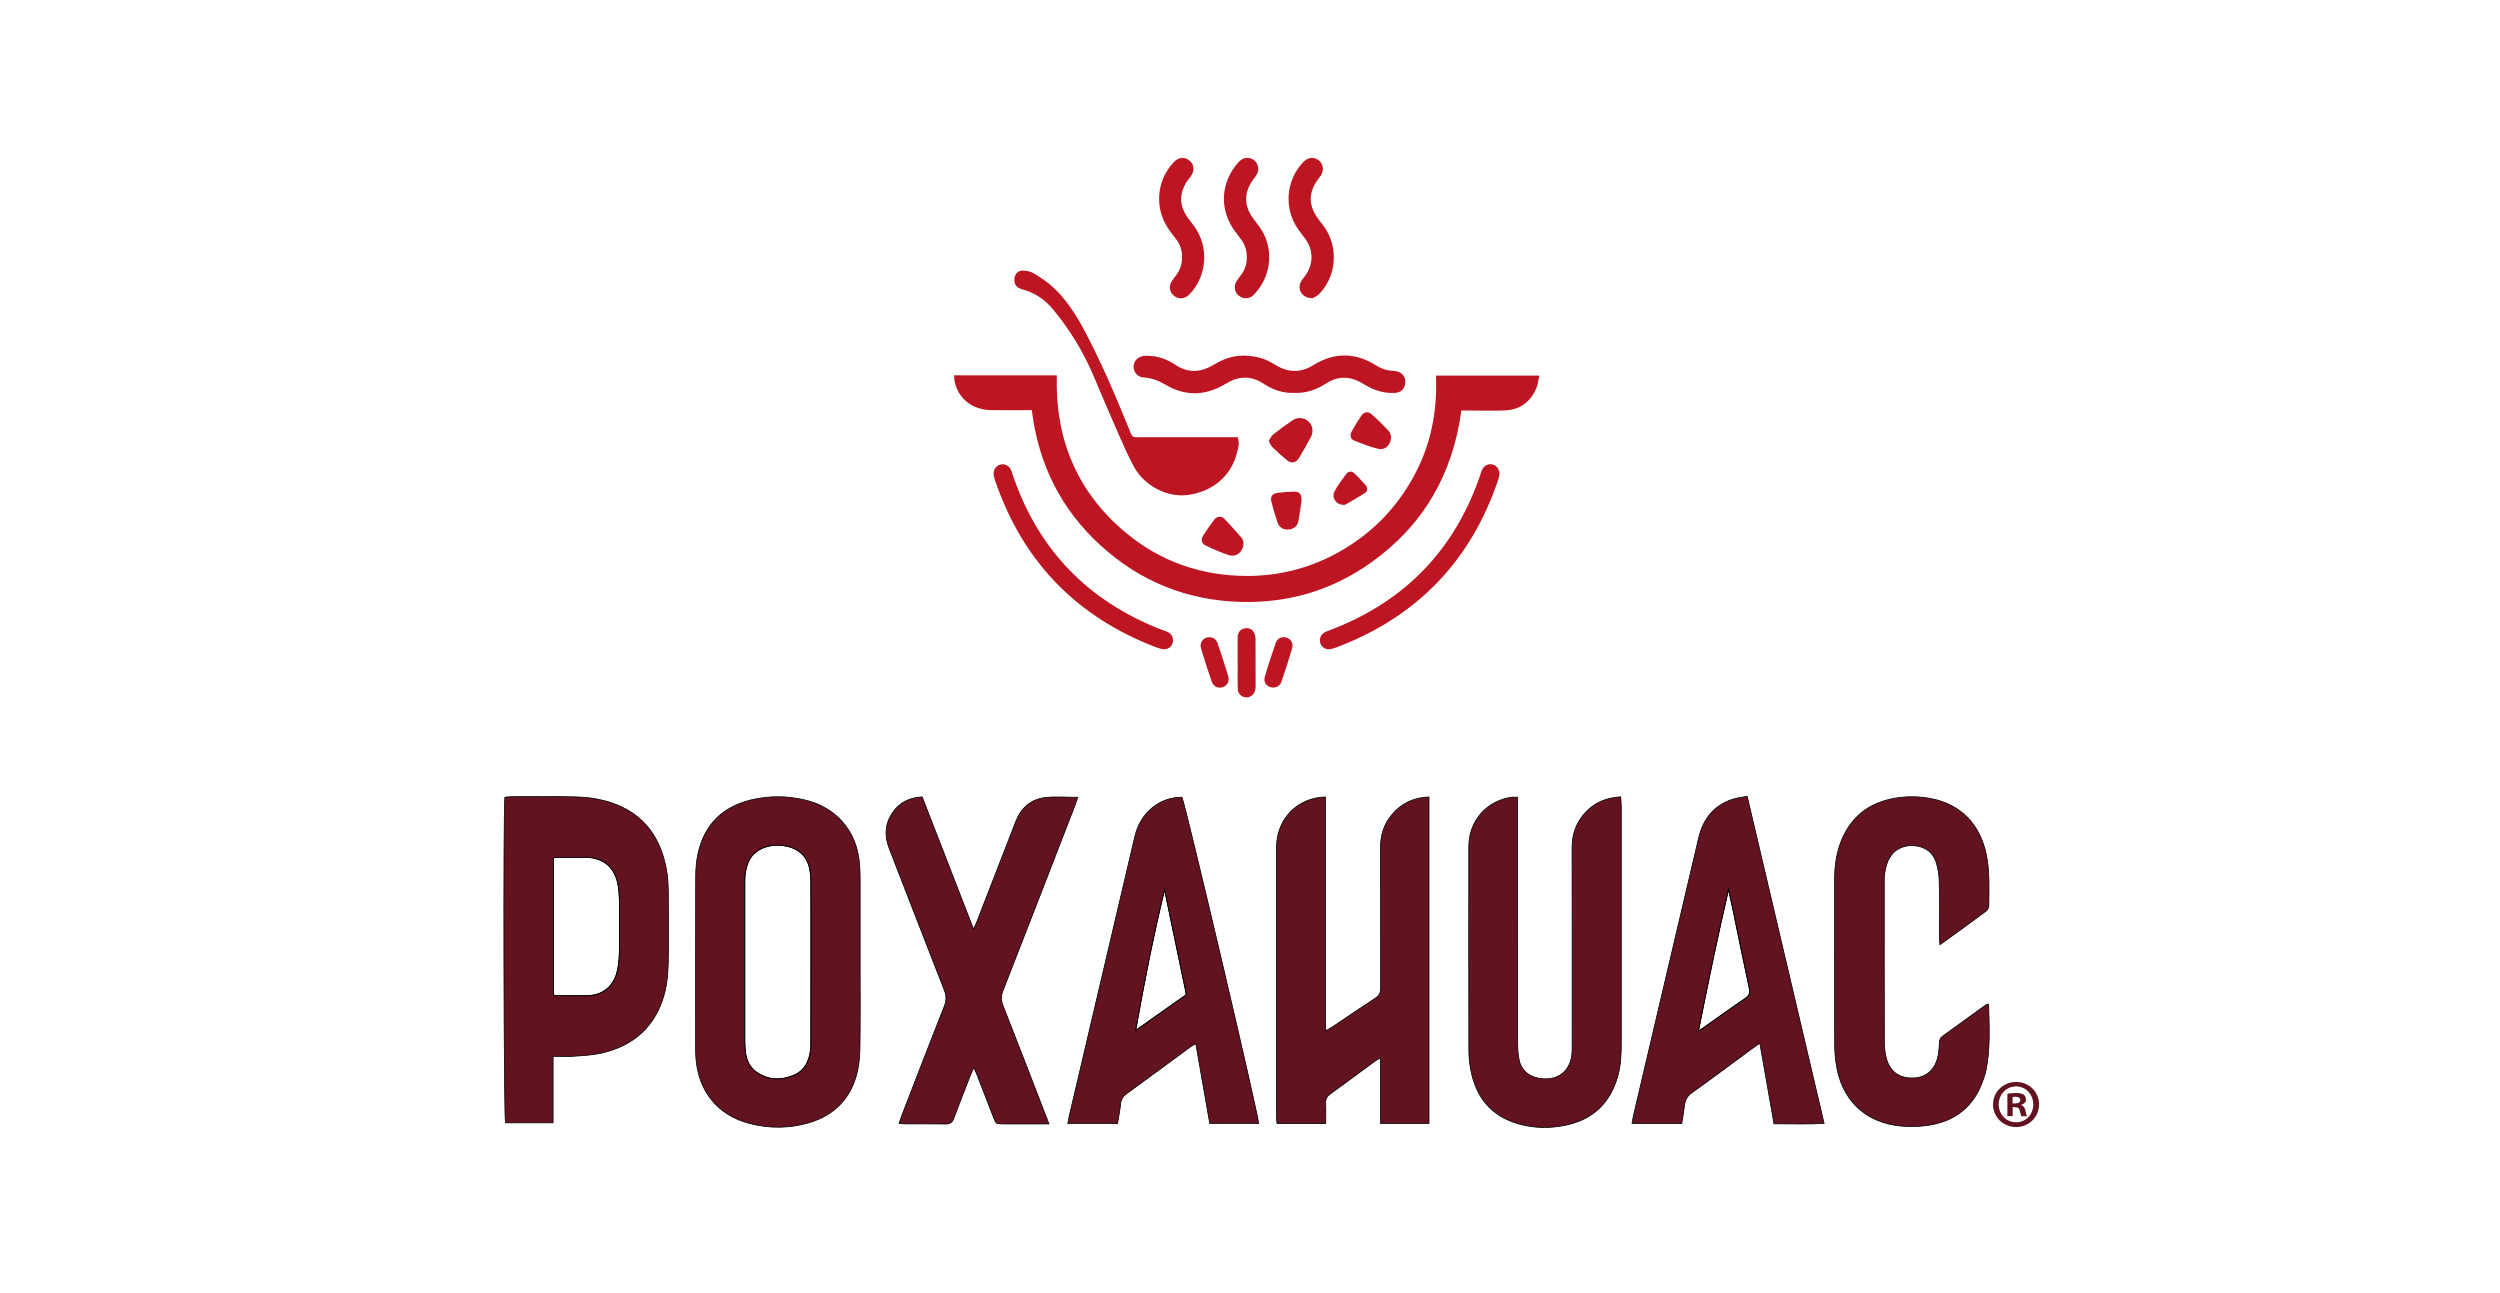 <?xml version="1.0" encoding="utf-8"?>
<!-- Generator: Adobe Illustrator 18.1.1, SVG Export Plug-In . SVG Version: 6.00 Build 0)  -->
<svg version="1.1" id="Layer_1" xmlns="http://www.w3.org/2000/svg" xmlns:xlink="http://www.w3.org/1999/xlink" x="0px" y="0px"
	 viewBox="0 0 3292 1702" enable-background="new 0 0 3292 1702" xml:space="preserve">
<g>
	<path fill="#63121F" d="M2685,1454.2c0,16.7-13.1,29.9-30.2,29.9c-16.9,0-30.4-13.1-30.4-29.9c0-16.4,13.5-29.5,30.4-29.5
		C2671.9,1424.7,2685,1437.8,2685,1454.2z M2631.9,1454.2c0,13.1,9.7,23.6,23,23.6c13,0,22.5-10.4,22.5-23.4
		c0-13.1-9.5-23.8-22.7-23.8C2641.7,1430.6,2631.9,1441.3,2631.9,1454.2z M2650.1,1469.7h-6.8v-29.5c2.7-0.5,6.5-0.9,11.3-0.9
		c5.6,0,8.1,0.9,10.3,2.2c1.6,1.3,2.9,3.6,2.9,6.5c0,3.2-2.5,5.8-6.1,6.8v0.4c2.9,1.1,4.5,3.2,5.4,7.2c0.9,4.5,1.4,6.3,2.2,7.4h-7.4
		c-0.9-1.1-1.4-3.8-2.3-7.2c-0.5-3.2-2.3-4.7-6.1-4.7h-3.2V1469.7z M2650.3,1453h3.2c3.8,0,6.8-1.3,6.8-4.3c0-2.7-2-4.5-6.3-4.5
		c-1.8,0-3.1,0.2-3.8,0.4V1453z"/>
</g>
<g>
	<path fill="#63121F" stroke="#000000" stroke-miterlimit="10" d="M1132.6,1266.9c0,37,0.3,74-0.2,111c-0.1,11.3-0.9,22.8-3.5,33.7
		c-8.2,34.3-29.8,56.8-63.5,66.8c-25.8,7.6-52,7.8-78,1.1c-42.4-10.8-68.2-42.8-71.1-87.2c-0.3-4.3-0.3-8.7-0.3-13
		c0-75-0.1-150,0.1-225c0-10.6,0.9-21.4,3.3-31.7c8.8-37.8,33-60.7,70.5-69.5c22.7-5.3,45.6-5.2,68.4-0.1
		c42.3,9.4,69.7,40.7,73.5,83.9c0.6,6.6,0.8,13.3,0.8,20C1132.7,1193.6,1132.6,1230.3,1132.6,1266.9z M1067.8,1266.8
		c0-35.3,0.1-70.6-0.1-105.9c0-5.9-0.5-12-1.8-17.8c-3.7-17-15.8-27.2-34.6-29.7c-19.5-2.6-37.4,4.7-44.8,19.2
		c-2.4,4.6-3.8,9.9-4.8,15.1c-0.9,4.9-1,9.9-1,14.9c-0.1,69.2-0.1,138.5,0,207.7c0,5.3,0.3,10.7,1,15.9c1.4,10.3,5.6,19.3,14.2,25.4
		c15.2,10.7,31.8,11.3,48.5,4.6c15.3-6.1,21.3-19.2,23-34.7c0.4-3.6,0.3-7.3,0.3-11C1067.8,1336,1067.8,1301.4,1067.8,1266.8z"/>
	<path fill="#63121F" stroke="#000000" stroke-miterlimit="10" d="M1745.5,1049.5c0,102.5,0,204.3,0,307.8c3.9-2.2,6.5-3.3,8.8-4.9
		c18.8-12.6,37.5-25.5,56.5-37.8c5.5-3.5,7.3-7.5,7.2-13.9c-0.2-61.3,0-122.7-0.2-184c-0.1-16.3,4.3-31,14.7-43.5
		c12.5-15.2,28.7-23,49.2-23.8c0,143.6,0,286.4,0,429.9c-21.1,0-41.9,0-63.9,0c0-28.6,0-56.7,0-86.3c-3.6,2.2-5.9,3.3-7.9,4.8
		c-19.3,14.2-38.6,28.6-58,42.6c-4.5,3.3-6.6,6.7-6.3,12.4c0.4,8.6,0.1,17.2,0.1,26.6c-21.6,0-42.5,0-64.1,0c-0.3-3.1-0.7-6-0.7-8.9
		c0-118-0.1-236,0-354c0-34.8,22.5-61.2,55.8-66.4C1739.3,1049.6,1741.9,1049.7,1745.5,1049.5z"/>
	<path fill="#63121F" stroke="#000000" stroke-miterlimit="10" d="M728.3,1391c0,15.6,0,29.9,0,44.1c0,14.3,0,28.5,0,43.4
		c-21.6,0-42.1,0-62.7,0c-2.1-6.7-3-412.1-0.8-428.7c2.4-0.2,4.9-0.7,7.5-0.7c28.3,0,56.7-0.5,85,0.2c12.9,0.3,26.1,1.8,38.5,5
		c46.9,12.2,73.3,43.7,81.8,90.7c1.7,9.5,2.3,19.2,2.4,28.8c0.3,31.7,0.6,63.3-0.1,95c-0.3,13.2-1.5,26.8-4.9,39.5
		c-11.4,42.6-39.8,68.4-82.3,78.3c-12.2,2.8-25,3.4-37.6,4.3C746.8,1391.5,738.4,1391,728.3,1391z M728.9,1310.3
		c2.3,0.4,3.2,0.7,4.2,0.7c13.3,0.1,26.6,0.2,39.9,0c19.5-0.3,33.7-10.7,39.1-29.6c2.3-8.2,3.2-17,3.4-25.6
		c0.4-23.3,0.3-46.6,0.1-69.9c-0.1-6.6-0.6-13.3-1.6-19.9c-3.9-23.9-19.2-36.9-43.2-37.2c-10.7-0.1-21.3-0.1-32,0
		c-3.2,0-6.4,0.4-9.9,0.6C728.9,1190.2,728.9,1250,728.9,1310.3z"/>
	<path fill="#63121F" stroke="#000000" stroke-miterlimit="10" d="M1998.4,1049.8c0,5.2,0,9.4,0,13.7c0,103.6,0,207.2,0.1,310.8
		c0,6.3,0.3,12.7,1.4,18.9c2.5,15.1,11.9,24.1,27,26.7c24.7,4.2,41.9-9.6,43.2-34.6c0.2-3.7,0.1-7.3,0.1-11
		c0-86,0.1-171.9-0.1-257.9c0-14.8,3.7-28.4,12.5-40.3c12.4-16.8,29.3-25.5,51.5-26.9c0.3,4.5,0.8,8.7,0.8,12.8
		c0,73.3,0,146.6,0,219.9c0,31,0.1,62,0,93c0,14.3-0.7,28.6-4.7,42.6c-9.9,34.4-31.9,56.1-67.1,63.9c-20.8,4.6-41.8,4.5-62.3-1.1
		c-37.1-10-57.5-35.5-64.3-72.5c-1.6-8.5-2.3-17.2-2.3-25.8c-0.2-89-0.2-177.9-0.1-266.9c0-34.1,23.2-60.6,56.8-65.4
		C1992.8,1049.5,1994.8,1049.8,1998.4,1049.8z"/>
	<path fill="#63121F" stroke="#000000" stroke-miterlimit="10" d="M1381.2,1480c-6,0-9.9,0-13.8,0c-15.7,0-31.3,0-47,0
		c-8.8,0-8.8-0.1-12.1-8.5c-7-18-13.9-36-20.9-54c-1.3-3.4-2.8-6.7-5-11.9c-2,4.4-3.4,7.3-4.5,10.2c-7.4,18.9-14.9,37.8-21.9,56.8
		c-2.1,5.6-5,7.7-10.9,7.5c-18-0.3-36-0.1-54-0.2c-1.9,0-3.9-0.3-7.3-0.6c1.4-3.9,2.5-7.2,3.7-10.4c18.6-48.1,37.1-96.3,56.1-144.3
		c2.9-7.4,2.7-13.6-0.2-20.9c-24.3-62-48.2-124.1-72.4-186.2c-6.4-16.4-5.9-32,3.8-46.7c9-13.7,22.2-20.5,39.5-21.5
		c22.3,57.5,44.6,114.7,67.6,174c2-4.2,3.3-6.6,4.3-9.2c17.2-44.1,34.3-88.1,51.3-132.2c7-18.1,19.9-29.5,38.9-31.7
		c13.7-1.6,27.8-0.3,42.8-0.3c-1.5,4.4-2.7,8.1-4.1,11.7c-31.4,81-62.7,162.1-94.4,243c-2.8,7.1-2.6,13,0.2,19.9
		c18.8,47.7,37.2,95.6,55.7,143.4C1378,1471.2,1379.2,1474.6,1381.2,1480z"/>
	<path fill="#63121F" stroke="#000000" stroke-miterlimit="10" d="M2317.3,1373.6c-4.6,3.3-7.6,5.4-10.5,7.5
		c-26.3,19.3-52.4,38.9-79,57.9c-6.1,4.3-8.8,9.4-9.6,16.3c-0.9,7.9-2.3,15.7-3.6,24c-21.9,0-43.1,0-65.6,0c0.6-3.5,1.1-6.6,1.8-9.7
		c28.6-121.8,57.3-243.7,85.8-365.5c5.9-25.3,19.8-43.4,44.8-51.6c5.9-1.9,12.2-2.5,19.3-3.9c33.8,143.9,67.4,286.6,101.3,430.8
		c-22.3,1.1-43.7,0.4-66,0.4C2329.8,1444.7,2323.7,1410.1,2317.3,1373.6z M2276.1,1171.5c-14.2,61.4-27,122.6-39.5,186.1
		c3.8-2.5,5.5-3.4,7.1-4.6c18.2-12.9,36.3-26,54.8-38.5c5.3-3.6,6.3-7.3,5-13.3c-7.5-34.8-14.6-69.7-21.8-104.6
		C2279.9,1188.2,2277.9,1179.9,2276.1,1171.5z"/>
	<path fill="#63121F" stroke="#000000" stroke-miterlimit="10" d="M1657.4,1479.4c-21.1,0-42.3,0-64.4,0
		c-6.1-34.8-12.2-69.4-18.4-105.1c-3.4,2-5.6,3.2-7.7,4.7c-27.7,20.3-55.2,40.8-83,60.9c-5,3.6-7.7,7.6-8.3,13.8
		c-0.8,8.6-2.6,17-4,25.8c-22,0-43.2,0-65.5,0c0.7-3.5,1.1-6.3,1.7-9.1c28.9-123.2,57.7-246.4,86.7-369.5
		c7.3-30.8,32.5-51.3,61.9-51.1C1560.5,1057.1,1657.6,1470,1657.4,1479.4z M1533.5,1171.6c-14.8,61.1-27,122.6-38,185.2
		c22.1-15.6,44.2-31.3,66.7-47.1C1552.5,1263.3,1543,1217.5,1533.5,1171.6z"/>
	<path fill="#63121F" stroke="#000000" stroke-miterlimit="10" d="M2617.7,1322.1c0.5,0.4,1,0.6,1,0.8c0.6,28.6,2.3,57.3-3.3,85.6
		c-0.8,3.9-2,7.7-3.3,11.5c-11.9,36.8-37.7,57.4-75.5,62.2c-13.7,1.8-28.2,1.7-41.8-0.5c-42.1-6.9-69.7-35.8-76.6-78.6
		c-1.5-9.2-2.3-18.5-2.3-27.8c-0.2-72.3-0.1-144.6-0.1-217c0-16.8,2-33.3,8-49c12.8-33.5,37.3-52.6,72.4-58.4
		c16-2.6,31.9-2.3,47.7,0.9c38.4,7.8,63.7,34.1,71.8,74.1c4.5,22.1,3.3,44.5,3.2,66.8c0,2.5-1.9,5.8-4,7.3
		c-19.5,14.5-39.2,28.7-60.3,44c-0.4-4-0.8-6.7-0.8-9.5c-0.1-24.3,0.3-48.7-0.2-73c-0.2-8.5-1.4-17.4-3.9-25.5
		c-4.5-14.4-15.7-21.9-30.9-22.5c-14.6-0.6-26.8,6.6-32.7,20.2c-2.2,5.1-3.4,10.8-4.3,16.3c-0.8,4.6-0.6,9.3-0.6,14
		c0,68.7-0.1,137.3,0.1,206c0,7.9,0.6,16.1,2.7,23.7c4.8,17.7,17.4,26.4,35.5,25.8c16.4-0.5,28.2-10.4,32.2-27.6
		c1.4-6.1,1.8-12.5,2.1-18.8c0.2-3.6,0.9-6.2,4-8.5c19.2-13.8,38.3-27.8,57.5-41.6C2616,1322.4,2617,1322.3,2617.7,1322.1z"/>
	<path fill="#BD1622" d="M1890.9,494.6c46.1,0,90.2,0,136,0c-1.4,6.3-1.8,12-4,17c-7.9,18.1-22,28.2-41.9,28.9
		c-15,0.6-30,0.1-45,0.1c-3.6,0-7.2,0-11.7,0C1913,624.8,1874,692.1,1805.1,741c-51.1,36.3-108.5,53.3-171.1,51.6
		c-70.8-1.9-132.7-26.8-185-74.6c-52-47.5-81.6-106.9-90.3-177.9c-3.9,0-7.1,0-10.3,0c-14.7,0-29.3,0.2-44-0.1
		c-24-0.5-42.3-14.9-47.2-37c-0.6-2.8-0.7-5.8-1-8.8c45.3,0,89.8,0,135.4,0c-2.4,83.4,26.3,152.9,89.8,206.4
		c46.1,38.8,100.1,57.6,160.2,57.8c46,0.1,88.9-11.8,128.4-35.5c39.8-23.9,70.6-56.4,92.5-97.3
		C1884.4,584.9,1892.8,541.3,1890.9,494.6z"/>
	<path fill="#BD1622" d="M1629.8,575.7c2.9,7.9,0.6,14.4-1,20.7c-7.6,30.4-32.1,51.1-64.8,55.4c-27.1,3.5-57-11.8-70.9-37.4
		c-7.6-14-14.1-28.7-20.5-43.3c-11.1-25.3-21.8-50.8-32.6-76.1c-13.6-31.7-31.2-61-53.3-87.5c-10.8-13-23.8-22-40.2-26.4
		c-7.8-2.1-10.5-5.6-10.8-12.3c-0.3-7.5,4.7-13.1,12.2-12.5c4.5,0.4,9.6,1.3,13.3,3.6c9,5.6,18.1,11.4,25.8,18.6
		c17.2,16.1,29.8,35.8,40.8,56.4c21.9,41.2,40.2,84,57.8,127.2c6.4,15.6,3.6,13.6,19.8,13.6c38,0.1,75.9,0,113.9,0
		C1622.9,575.7,1626.4,575.7,1629.8,575.7z"/>
	<path fill="#BD1622" d="M1704.6,517.3c-15.2,0.8-28.8-4.1-41.3-12.4c-10.9-7.2-22.8-9.5-35.3-6c-5.7,1.6-11,4.7-16.1,7.7
		c-25.6,14.7-51.3,15.2-76.8,0.2c-9.1-5.4-18.3-9.1-29-9.7c-8.2-0.5-13.7-7.2-13.4-14.6c0.3-7.5,6.1-13.3,14.3-14c2-0.2,4,0,6,0.1
		c13.1,0.4,24.7,5,35.4,12.2c10.3,6.9,21.6,9.2,33.4,6.5c6.9-1.6,13.6-5.3,19.8-8.9c19-11.1,39.1-12.7,59.8-6.6
		c6.6,2,12.8,5.6,18.8,9.2c16.5,9.8,32.7,10,49-0.1c27.3-16.9,54.6-17.2,81.9-0.3c7.2,4.5,14.8,7.6,23.4,7.7c1.7,0,3.3,0.3,4.9,0.7
		c7.6,1.9,11.8,7.9,11.1,15.5c-0.7,7.2-5.5,12.2-13,12.8c-13.7,1-26.3-2.6-38.2-9.5c-5.7-3.3-11.6-6.9-17.9-8.7
		c-12.5-3.6-24.4-1.3-35.3,5.9C1733.5,513.1,1720,518,1704.6,517.3z"/>
	<path fill="#BD1622" d="M1974.5,625.1c-0.5,1.8-1.1,4.8-2,7.6C1936.2,739.8,1864.7,813,1759,852.8c-2.8,1-5.7,1.9-8.7,2.1
		c-5.4,0.3-9.9-2.9-11.6-7.7c-1.8-5.2,0-11,4.8-14c2.5-1.6,5.4-2.5,8.2-3.6c98-37.3,164-105.4,197.7-204.7c0.7-2.2,1.3-4.5,2.3-6.6
		c2.8-5.6,8.6-8.2,14.2-6.5C1971.2,613.3,1974.6,618.1,1974.5,625.1z"/>
	<path fill="#BD1622" d="M1544.6,843.1c0,6.9-5,12.1-12,11.8c-3.2-0.2-6.5-1.2-9.6-2.3c-104.5-39.7-175.4-112.2-212-217.9
		c-1-2.8-2-5.7-2.4-8.6c-1.1-6.7,2.3-12.4,8.2-14.2c5.8-1.8,11.9,1.1,14.7,7.2c1,2.1,1.5,4.4,2.2,6.6
		c33.4,98.2,98.9,165.7,195.3,203.3c2.8,1.1,5.7,1.9,8.4,3.1C1542,834.2,1544.4,838,1544.6,843.1z"/>
	<path fill="#BD1622" d="M1556.4,339c0.5-8.8-2.3-16.8-7.7-24c-3-4-6.1-7.9-9-12c-19.8-27.6-17.4-64.4,5.6-89.2
		c6.2-6.6,14-7.7,20.5-2.8c6.5,4.9,7.6,13,2.7,20.5c-2,3.1-4.6,5.8-6.5,8.9c-8.8,14.4-8.9,29,0,43.3c3.3,5.3,7.7,10.1,11.3,15.3
		c18.9,27.2,16,64.6-6.8,88.4c-6.1,6.4-14.3,7.2-20.6,2.1c-6.1-5-7.2-12.5-2.6-19.7c1.8-2.8,4-5.3,5.9-8
		C1554.1,354.9,1556.7,347.5,1556.4,339z"/>
	<path fill="#BD1622" d="M1728.3,392.7c-13.5,0-20.5-11.4-15.4-21.3c1.6-3.2,4.2-6,6.3-9c10.4-14.9,10.4-32.7-0.1-47.5
		c-3.1-4.3-6.5-8.4-9.6-12.8c-19.1-27.4-16.5-63.9,6.3-88.4c6.2-6.6,14-7.7,20.5-2.7c6.3,4.8,7.5,13.2,2.7,20.5
		c-2,3.1-4.5,5.8-6.4,8.9c-8.8,14.4-8.8,29,0.1,43.3c3.5,5.6,8,10.6,11.8,16.1c18.3,26.8,15.2,64.4-7.5,87.4
		C1734.2,390.2,1730,391.7,1728.3,392.7z"/>
	<path fill="#BD1622" d="M1641.9,338.5c-0.2-8.2-2.3-15.8-7.1-22.5c-2.8-3.8-5.6-7.4-8.4-11.2c-20.9-28.2-19.5-63.5,3.4-90.1
		c3.4-4,7.4-6.8,12.7-6.8c10.4,0,17.4,11,13,20.7c-1.4,3-3.6,5.5-5.6,8.2c-12,16.6-11.9,34.2,0.2,50.8c3.7,5.1,7.9,10,11.2,15.3
		c14.9,24.1,14.5,58.9-9.9,84.9c-5.6,6-13.8,6.5-19.9,1.8c-6-4.7-7.3-12.8-3-19.7c1.9-3.1,4.3-5.9,6.5-8.9
		C1639.8,354.3,1641.8,346.7,1641.9,338.5z"/>
	<path fill="#BD1622" d="M1670.7,580.6c2-3,3.2-6.3,5.5-8.2c8.3-6.6,16.9-12.9,25.7-18.9c6.9-4.7,15.6-3.7,21.2,1.5
		c5.3,5,6.9,13,3.2,20.2c-4.9,9.4-10.1,18.7-15.7,27.8c-4.1,6.7-10,7.8-16,2.9c-6.7-5.4-13.1-11.3-19.3-17.3
		C1673.3,586.8,1672.4,583.7,1670.7,580.6z"/>
	<path fill="#BD1622" d="M1629.7,872.5c0-9.6,0-19.3,0-28.9c0-2.3,0-4.7,0.3-7c0.9-5.2,4.2-8.2,9.2-9.2c5.2-1.1,10.2,1.2,12.4,6.1
		c1.2,2.6,1.7,5.7,1.7,8.6c0.1,20.3,0.1,40.6,0.1,60.8c0,2,0,4-0.5,5.9c-1.5,6-6.7,9.9-12.3,9.5c-5.8-0.4-10.5-4.7-10.7-11.1
		c-0.4-11.6-0.1-23.3-0.1-34.9C1629.8,872.5,1629.8,872.5,1629.7,872.5z"/>
	<path fill="#BD1622" d="M1637.4,714.8c0.2,11.1-9,19.3-18.7,16.3c-10.8-3.3-21.1-8-31.3-12.9c-5.2-2.5-6.4-7.7-3.2-12.8
		c4.6-7.3,9.6-14.4,14.9-21.3c3.2-4.1,9-5,12.5-1.5c8.4,8.5,16.3,17.5,24.1,26.6C1637,711,1637.1,713.7,1637.4,714.8z"/>
	<path fill="#BD1622" d="M1831.8,574.6c0.1,11.2-7.7,18.6-17.1,16.4c-10.6-2.5-20.9-6.6-31.1-10.6c-5-2-6.5-6.9-4-11.7
		c3.9-7.3,8.3-14.5,13-21.3c3.7-5.3,9-6,13.8-1.7c7.7,6.8,15.1,14.1,22.1,21.6C1830.6,569.4,1831.2,573.1,1831.8,574.6z"/>
	<path fill="#BD1622" d="M1713.8,659.8c-1.2,7.8-2.3,17-4,26.2c-1.3,6.7-6,10.5-12.3,11.2c-7,0.7-12.7-2.1-15.1-8.8
		c-3.2-9.1-5.9-18.3-8.2-27.7c-1.7-7.1,1.2-10.8,8.4-11.7c6.9-0.9,13.9-1.5,20.8-1.6C1711.4,647.2,1714.1,650.4,1713.8,659.8z"/>
	<path fill="#BD1622" d="M1592.1,839.1c5.3-0.1,9.3,2.4,11.3,8.1c4.8,14.2,9.5,28.4,13.8,42.7c2.1,6.9-0.9,12.7-6.6,14.8
		c-6.4,2.3-12.7-0.3-15.1-7.4c-5-14.4-9.7-29-14-43.7C1579.2,845.9,1584.6,839.2,1592.1,839.1z"/>
	<path fill="#BD1622" d="M1676.8,905.4c-7.6,0.2-13.6-6.4-11.4-13.8c4.3-15,9.2-29.9,14.3-44.6c2.3-6.7,8.3-9.3,14.4-7.4
		c5.8,1.8,9.3,7.8,7.3,14.4c-4.3,14.7-9.1,29.2-14,43.7C1685.7,902.5,1682,905.1,1676.8,905.4z"/>
	<path fill="#BD1622" d="M1769,664.8c-9.4-0.1-16-9.4-11.8-17.5c4.2-8.2,10-15.7,15.5-23.1c2.7-3.7,7.1-4.3,10.5-1.1
		c5.3,5,10.3,10.3,15.1,15.8c2.7,3.1,3,7.6-0.4,9.8c-8.5,5.7-17.5,10.6-26.4,15.8C1770.7,665,1769.6,664.7,1769,664.8z"/>
	<path fill="none" stroke="#000000" stroke-miterlimit="10" d="M1067.8,1266.8c0,34.6,0,69.2,0,103.9c0,3.7,0.1,7.3-0.3,11
		c-1.6,15.5-7.7,28.6-23,34.7c-16.7,6.6-33.3,6.1-48.5-4.6c-8.6-6.1-12.8-15.2-14.2-25.4c-0.7-5.3-1-10.6-1-15.9
		c-0.1-69.2-0.1-138.5,0-207.7c0-5,0-10.1,1-14.9c1-5.2,2.4-10.5,4.8-15.1c7.5-14.4,25.4-21.8,44.8-19.2
		c18.7,2.5,30.9,12.7,34.6,29.7c1.3,5.8,1.7,11.9,1.8,17.8C1067.9,1196.2,1067.8,1231.5,1067.8,1266.8z"/>
	<path fill="none" stroke="#000000" stroke-miterlimit="10" d="M728.9,1310.3c0-60.3,0-120,0-180.7c3.5-0.2,6.7-0.6,9.9-0.6
		c10.7-0.1,21.3-0.1,32,0c24,0.2,39.3,13.3,43.2,37.2c1.1,6.5,1.6,13.2,1.6,19.9c0.2,23.3,0.4,46.6-0.1,69.9
		c-0.2,8.6-1.1,17.4-3.4,25.6c-5.3,18.9-19.5,29.3-39.1,29.6c-13.3,0.2-26.6,0-39.9,0C732.1,1311,731.2,1310.7,728.9,1310.3z"/>
	<path fill="none" stroke="#000000" stroke-miterlimit="10" d="M2276.1,1171.5c1.9,8.4,3.8,16.7,5.5,25.1
		c7.3,34.9,14.3,69.8,21.8,104.6c1.3,6,0.3,9.7-5,13.3c-18.4,12.6-36.5,25.7-54.8,38.5c-1.6,1.1-3.2,2.1-7.1,4.6
		C2249.1,1294.1,2261.8,1232.9,2276.1,1171.5z"/>
	<path fill="none" stroke="#000000" stroke-miterlimit="10" d="M1533.5,1171.6c9.5,45.8,19,91.7,28.7,138.1
		c-22.4,15.9-44.6,31.5-66.7,47.1C1506.5,1294.2,1518.7,1232.7,1533.5,1171.6z"/>
</g>
</svg>

